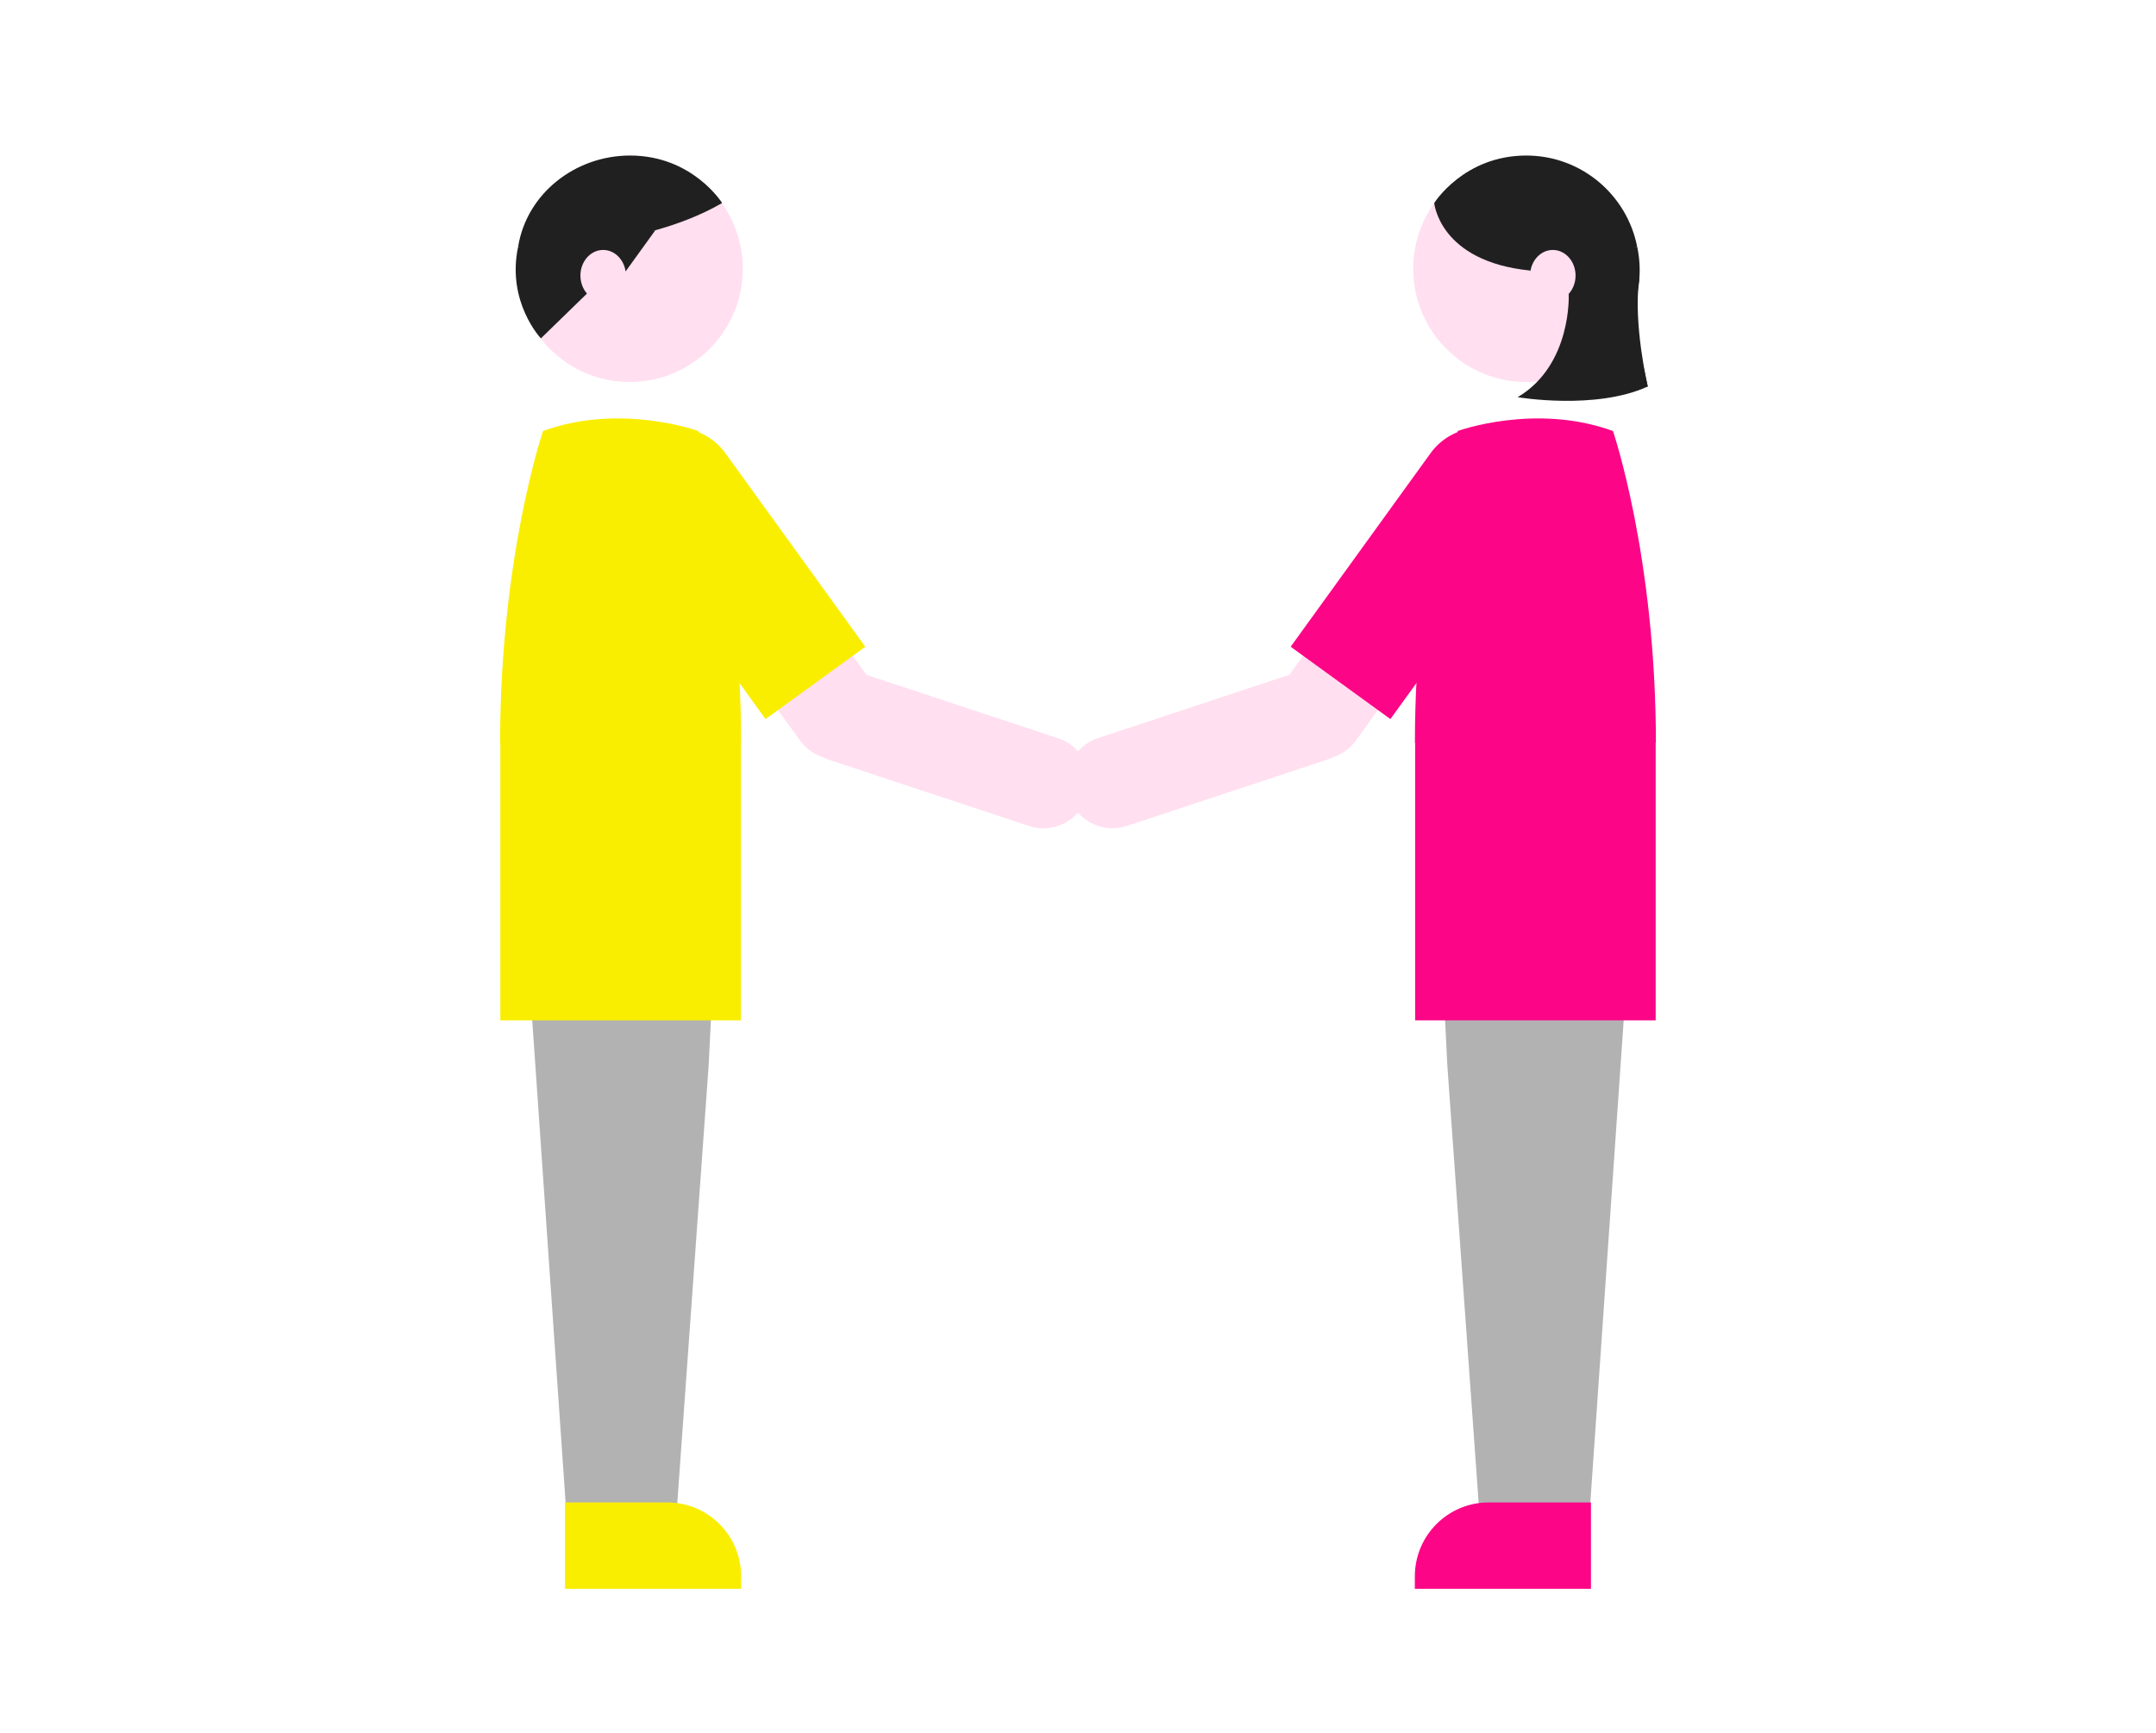 <svg width="194" height="156" viewBox="0 0 194 156" fill="none" xmlns="http://www.w3.org/2000/svg"><g clip-path="url(#a)"><path d="m135.972 79.033 10.639 5.436-3.682 53.247h-9.703l-2.995-41.855-.532-10.766 6.273-6.062Z" fill="#B2B2B2"/><path d="M149 66.848c0-16.651-3.832-27.973-3.862-28.056-6.98-2.545-13.96-.003-13.96-.003-.03.09-3.862 11.411-3.862 28.059h.02v24.991h21.644V66.848h.02Z" fill="#FC0687"/><path d="M137.335 34.38c5.618 0 10.171-4.562 10.171-10.19 0-5.628-4.553-10.19-10.171-10.19-5.617 0-10.171 4.562-10.171 10.19 0 5.628 4.554 10.19 10.171 10.19Z" fill="#FFDFF0"/><path d="M137.336 14c-5.618 0-8.281 4.272-8.281 4.272 7.524 4.368 18.263 3.952 18.263 3.952-.913-4.688-5.034-8.224-9.982-8.224Z" fill="#202020"/><path d="M133.95 135.225c-3.669 0-6.641 2.977-6.641 6.653V143h15.849v-7.775h-9.208Z" fill="#FC0687"/><path d="M124.356 63.396a4.166 4.166 0 0 0-.926-5.811 4.149 4.149 0 0 0-5.8.93l-2.347 3.247a4.165 4.165 0 0 0 .927 5.811 4.149 4.149 0 0 0 5.8-.93l2.346-3.247Z" fill="#FFDFF0"/><path d="M119.348 68.397a4.164 4.164 0 0 0 2.642-5.255 4.152 4.152 0 0 0-5.247-2.645l-17.935 5.935a4.163 4.163 0 0 0-2.642 5.256 4.151 4.151 0 0 0 5.247 2.645l17.935-5.936Z" fill="#FFDFF0"/><path d="M136.459 39.552a5.562 5.562 0 0 1 1.238 7.754L125.11 64.72l-8.975-6.512 12.587-17.415a5.538 5.538 0 0 1 7.739-1.24l-.002-.002Z" fill="#FC0687"/><path d="m135.066 20.727 2.647 3.666 3.304 1.836 4.343 4.225s3.009-3.267 1.96-8.23l-12.254-1.497Z" fill="#202020"/><path d="m58.022 79.033-10.64 5.436 3.683 53.247h9.703l2.999-41.855.531-10.766-6.276-6.062Z" fill="#B2B2B2"/><path d="M45 66.848c0-16.651 3.832-27.973 3.862-28.056 6.98-2.545 13.96-.003 13.96-.003.03.09 3.862 11.411 3.862 28.059h-.02v24.991H45.02V66.848H45Z" fill="#FAEE00"/><path d="M56.663 34.38c5.618 0 10.172-4.562 10.172-10.19 0-5.628-4.554-10.19-10.172-10.19-5.617 0-10.17 4.562-10.17 10.19 0 5.628 4.553 10.19 10.17 10.19Z" fill="#FFDFF0"/><path d="M60.048 135.225c3.67 0 6.641 2.977 6.641 6.653V143H50.84v-7.775h9.208Z" fill="#FAEE00"/><path d="M71.985 66.642a4.148 4.148 0 0 0 5.8.93 4.166 4.166 0 0 0 .927-5.81l-2.347-3.247a4.148 4.148 0 0 0-5.8-.93 4.166 4.166 0 0 0-.926 5.81l2.346 3.247Z" fill="#FFDFF0"/><path d="M92.583 74.337a4.152 4.152 0 0 0 5.247-2.645 4.163 4.163 0 0 0-2.642-5.255L77.254 60.5a4.152 4.152 0 0 0-5.248 2.645 4.163 4.163 0 0 0 2.643 5.256l17.934 5.935Z" fill="#FFDFF0"/><path d="m77.86 58.21-8.974 6.512-12.588-17.415a5.563 5.563 0 0 1 1.238-7.754 5.539 5.539 0 0 1 7.74 1.24L77.863 58.21l-.002.002Z" fill="#FAEE00"/><path d="M56.696 14c5.619 0 8.282 4.272 8.282 4.272C57.453 22.64 46.62 22.22 46.62 22.22c.768-4.797 5.131-8.22 10.076-8.22Z" fill="#202020"/><path d="m58.965 20.726-2.646 3.666-3.304 1.837-4.344 4.225s-3.101-3.267-2.052-8.234l12.346-1.497v.003Z" fill="#202020"/><path d="M54.272 27.107c1.13 0 2.046-1.032 2.046-2.305 0-1.274-.916-2.306-2.046-2.306s-2.045 1.032-2.045 2.306c0 1.273.915 2.305 2.045 2.305Z" fill="#FFDFF0"/><path d="M129.055 18.271s.461 5.263 8.627 6.078l.475-5.699-5.25-1.627-3.852 1.248Zm11.961 7.959s2.447 4.255 4.702 8.154c.501.865 2.55.403 2.55.403s-1.332-5.676-.764-9.681l-6.488 1.124Z" fill="#202020"/><path d="M139.725 27.107c1.13 0 2.046-1.032 2.046-2.305 0-1.274-.916-2.306-2.046-2.306-1.129 0-2.045 1.032-2.045 2.306 0 1.273.916 2.305 2.045 2.305Z" fill="#FFDFF0"/><path d="M141.155 26.473s.312 6.364-4.593 9.275c0 0 7.004 1.194 11.706-.962l-.455-2.122-2.766-5.26-3.892-.931Z" fill="#202020"/></g><defs><clipPath id="a"><path fill="#fff" transform="translate(45 14)" d="M0 0h104v129H0z"/></clipPath></defs></svg>